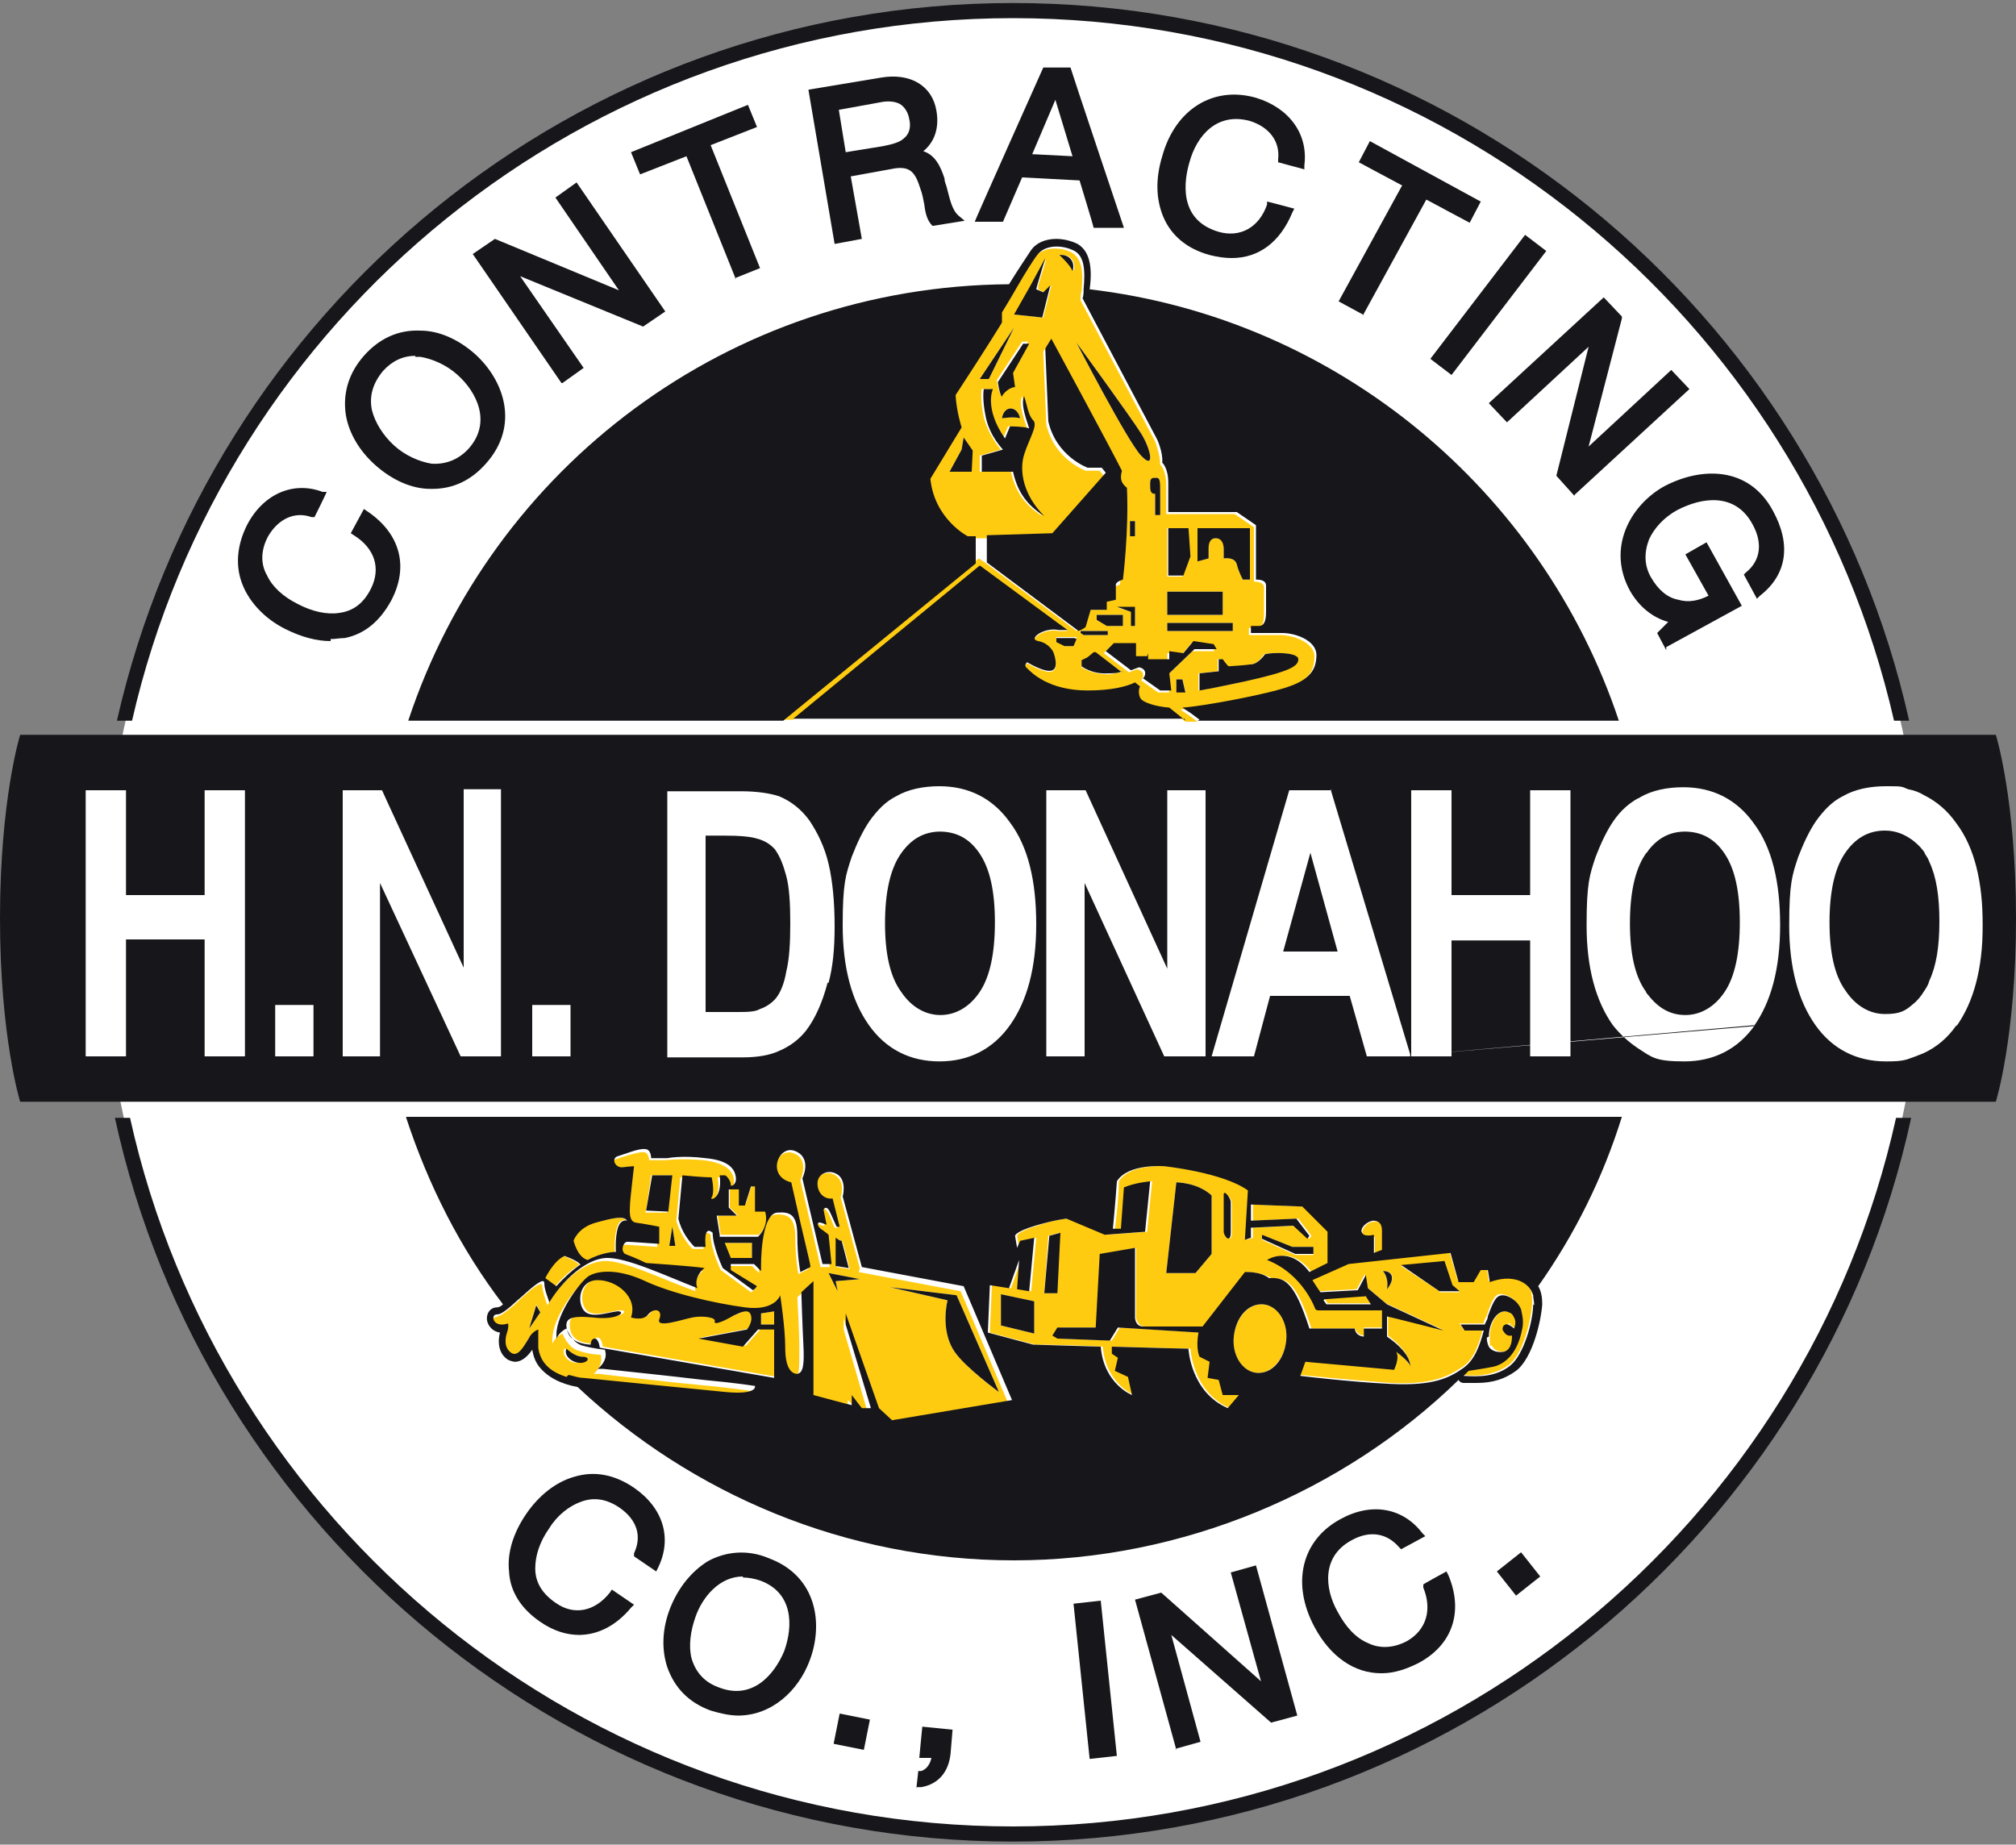 <?xml version="1.0" encoding="UTF-8"?>
<svg id="Layer_1" xmlns="http://www.w3.org/2000/svg" version="1.1" viewBox="0 0 200 183">
  <rect x="0" y="0" width="200" height="183" fill="#808080" stroke="none"/>
  <!-- Generator: Adobe Illustrator 29.5.1, SVG Export Plug-In . SVG Version: 2.1.0 Build 141)  -->
  <defs>
    <style>
      .st0 {
        fill: #fff;
      }

      .st1 {
        fill: #ffcb10;
      }

      .st2 {
        fill: #16161b;
      }
    </style>
  </defs>
  <g>
    <rect class="st0" x="5" y="74.9" width="191.7" height="30.8"/>
    <circle class="st0" cx="100.5" cy="91.6" r="90.3"/>
    <g>
      <g>
        <path class="st1" d="M85.3,125.8l-1.9-7s.5-1.4-.4-2.1c-.8-.7-2.1-.2-2.1.8,0,1,.7,1.6,1.5,1.5l.7,2.8c0,0-.2,0-.3,0-.2-.4-.5-1.4-.8-1.7-.3-.4-.5,0-.5,0l.3,1.5c-.3,0-.5-.1-.6-.2-.4-.2-.4.4.3.8.1,0,.3.2.5.3h0c0,.1.3,3.2.3,3.2h-.9c0-.1-2-8.6-2-8.6,0,0,1-2.1-.7-2.7s-2.9,2.5-.4,3.1c1.4,6.3,1.8,8,1.9,8.4l-1,.5s-.3-1.6-.3-3.6-.7-2.4-2-2.3-1.6,3.4-1.6,5.3c0,.2,0,.3,0,.5l-.7-.7h-2.4v.6c.1,0,2.7,1.6,2.7,1.6-.1.2-.2.3-.4.4l-3-2.2s-1-2.1-1-3.5c-.7-.6-.8.3-.7,1.4-.4,0-.7,0-1.1,0-.5-.5-1.3-1.6-1.6-2.8l.4-4.3s2,.2,2.9.2c.2.9.2,1.6,0,2-.2.3,1.2.3.8-2.2h.5c.2,0,.7.6.6.9,0,.3.6.2.5-.7-.1-.8-.7-1.6-3-1.9-2.2-.2-3.8,0-3.8,0h-1.6s0-.8-.6-.8c-.6,0-2.1.5-2.7.7-.7.2-.3,1.2.5,1.1.8-.1,1.1-.1,1.1-.1,0,0-.4,3.4-.4,3.8,0,.4-.2,1.7.6,1.8.8.1,2.3.4,2.3.4v1.7c-2.7-.2-2.9-.2-3.2-.2s-.7.7-.2,1.2c1.2.4,2.1.9,2.1.9,0,0,4.5.3,5.8.5-.6.5-.9,1.3-.7,2-3.1-1.1-7.1-3.1-9.1-3-2,.1-4.3,2.1-5.6,4.4-.2-.6-.5-1.5-.5-1.9,0-.6-1,.2-2.2,1.3-.6.6-1.1,1-1.5,1.3-.4.3-.7.4-1,.5-.7,0-.3,1.4,1.1.9,0,0,0,.3-.1.9-.2.6-.3,1.6.4,2s1.4-.7,1.8-1.5c0,0,0,0,0,0,.2-.4.6-.6.9-.8-.1.7-.2,1.2,0,1.8.2,1.5,1.2,2.4,2.8,2.9.5.1.9.2,1.5.3,3.1.3,10.9,1.1,14.1,1.4,3.2.3,2.9-.6,2.9-.6,0,0-1.8-.3-5.1-.6-3.3-.3-8.2-.9-10-1.1-.1,0-.3,0-.5,0,.5-.4.9-1.1.7-1.9,0,0-1.1,0-2.2-.4-1.1-.3-1.6-1.7-1.6-1.7,0,0-.7.3-1,1,0-.1,0-.3,0-.4,0-2.2,2.4-5.3,3.2-5.8.8-.5,2.7-.9,5.4.4,2.7,1.2,7.1,2.3,10.1,2.7,3,.4,3.5-1.2,3.5-1.2,0,0,.5,3.2.5,5.2s.6,2.7,1.2,2.6c.6,0,.6-.9.6-2.9s-.2-5.2-.2-5.2l1.2-1.1v11.3c0,0,3.8,1,3.8,1v-1c.1,0,1.1,1.3,1.1,1.3h.9l-2.4-8.3v-1.1c0,0,3.2,9.4,3.2,9.4l1.3,1.2,11.9-2-4.8-11.3-10.1-1.9ZM64.1,120.1l.5-3.5h2l-.4,3.7h-2.2ZM66.4,123.6l.3-1.9.3,1.9c-.2,0-.4,0-.6,0ZM52.5,131.8l.7-2.4.4.8-1.1,1.6ZM56.1,133.8s.8.7,1.6.8c.8,0,.3.6-.5.6s-1.5-.8-1.2-1.4ZM83,122.9c.2,0,.4.2.6.3l.7,2.7-1.3-.2v-2.8ZM82.9,127.1l.2,1-.9-1.8,3.1.6-2.4.2ZM94.7,134.1c-1.1-1.6-1-3.9-.7-5.1l-5.7-1.3,6.6.8,4.2,9.6s-3.2-2.3-4.4-4Z"/>
        <path class="st1" d="M73.9,133.5l-4.4-.8,4.8-.9s.6-.8.4-1.4c-.2-.7-1.2-.1-1.7,0-.5.2-2,1-1.9.6.1-.5-1.2-.6-2.2-.4-1,.2-3.6,1.2-3.3.2.3-.9-.6-1.2-1.1-.5-.6.7-1.7.3-1.7.3.7-1.9-1.4-3.7-3.3-3.7s-2.1,2.3-1.3,3.1c.8.8,2.8-.1,3.5,0,.7.1-.3.9-2.6.6-2.3-.3-2.8,0-2.5,1.4s2.3,1.3,2.3,1.3c0,0,0-.6.4-.6s.5.9.5.9l17.3,3v-4.8h-1.6l-1.5,1.7Z"/>
        <polygon class="st1" points="75.5 130.3 75.5 131.4 76.8 131.4 76.8 130.1 75.5 130.3"/>
        <path class="st1" d="M57.5,125.5c-.2-.2-.6-.5-1.6-.9-1.1.4-1.9,2.2-1.9,2.2l1.1.8c.8-1,1.6-1.6,2.3-2.1Z"/>
        <path class="st1" d="M58.3,125c1.6-.8,2.7-.8,2.7-.8,0,0-.1-1.4.2-2.4.3-1,.9-.7.9-.7-.3-.5-1.3-.3-3.1.2-1.8.5-2.2,1.8-2.2,1.8.4,1.4,1,1.8,1.4,1.9Z"/>
        <polygon class="st1" points="74.6 124.8 74.6 123.3 71.8 123.3 72.4 124.8 74.6 124.8"/>
        <path class="st1" d="M72.4,118v1.8l.8.8h-2l.3,1.9h3.8c1.2-1.2.7-2.5.7-2.5h-1v-2.5h-.4l-.6,1.9h-.6v-1.6h-1Z"/>
        <path class="st1" d="M134.4,131.7c.2.8.9.8.9.8v-.8h1.8v-1.8h-6.4s-1.2-3.5-4.8-4.9c0,0,2.2-1.5,4.2,1.2l1.8-.9v-3.1l-2.5-2.5-5.1-.2v1.6l4.5-.2,1.3,1.7-.2.3-1.4-1.3-4.2.2v1l-.6.2.3-4.9c-2.5-1.8-8.3-2.4-8.3-2.4,0,0-3.6-.3-4.7,1.5,0,1.7-.4,4.8-.4,4.8h.8q0-.1.3-4.2c1.2-.5,2.6-.6,2.6-.6l-.5,5-4,.3-3.8-1.6s-1.1,0-3.1.7c-2,.6-2,1-2,1l.2,1.2.3-.7,1.4-.3-.5,5.3-1.2-.2.2-2.9-1,2.8-1.9-.3-.2,4.7,4.5,1.2s3.2,0,6.7.2c.3,3.7,3.1,4.8,3.1,4.8l-.4-1.8-1.3-.6.3-1.3-.6-.4v-.7c3.6.1,7.1.2,7.6.2,0,0,.2,4.3,3.9,5.9l1.1-1.4h-1.6c0,0-.4-1.4-.4-1.4l-1.1-.2.2-1.6-1-.5s-.4-.8-.1-2.4l-8-.5-.8,1.3-5.2-.2-.5-.3.5-.8h3.8l.4-7.3,3.4-.6v6.9s.1.9.9.9h5.9l4.2-5.4s1.5,0,2.4.6c1.5,0,2.5.3,4,5h4.5ZM102.6,132.3l-3.3-.8v-3.1l3.3.7v3.3ZM104.9,128.3h-1.3c0,0,.4-5.7.4-5.7l1.1-.3-.3,5.9ZM120.2,124.4l-1.6,1.9h-2.9l1-9s2.1,0,3.5,1.3v5.8ZM122.2,122.2c0,1.3-.7.4-.7,0v-3.6c0-.5.7.3.7.8v2.9ZM125.2,122.5l3,1.2h2.1v.8h-1.8l-3.3-1.5v-.5Z"/>
        <path class="st1" d="M125.3,129.4c-1.4-.1-2.7,1.3-2.9,3.2-.2,1.9.9,3.5,2.3,3.6,1.4.1,2.7-1.3,2.9-3.2.2-1.9-.9-3.5-2.3-3.6Z"/>
        <path class="st1" d="M135.5,128.5l-4.1.3c.2.3.3.5.3.5h4.4c0,0-.5-.9-.5-.9Z"/>
        <path class="st1" d="M149.7,131.4c.1,0,.3.1.6.4,0,0,.3-.6,0-1.1-.1-.2-.3-.3-.5-.5-1.1-.5-2,.9-2,2.4s0,.7.2.9c.3.6,1,.7,1.5.5.7-.2.8-1.3.8-1.6-.5,0-.7-.2-.9-.5,0,0,0,0,0,0,0-.2,0-.7.5-.6Z"/>
        <path class="st1" d="M152,128.4c-.3-1-1.1-1.5-2-1.6-1.1-.2-2.3.3-2.3.3l-.2-1.3h-.7c0,.1-.7,1.2-.7,1.2h-1.5c0,0-.8-2.8-.8-2.8l-10.1,1.1-3.6,1.6c.2.3.5.8.8,1.2l3.7-.2.8-1.5.2,1.3,1.9,1.6,5.6,2.6-5.4-1.4v2c2.1,1.6,2.2,2.7,2.1,3,0-.2-.2-.6-1.4-1.5.4.7-.2,1.8-.2,1.8l-8.8-.8-.5,1.4s4.9.5,9,.8c4.1.2,5.7-.6,7.2-1.6,1.1-.7,1.6-2.2,2-3.7h-1.9l-.4-.6h2.4c0-.3.2-.6.3-.8.6-1.8.9-2.2,1.5-2.1.4,0,1.4.4,1.8,1.4.2.5.3,1.1.1,2-.5,2.6-1.9,3.5-2.9,3.7-1,.2-2.4.4-2.4.4l-.5.5c1.6.2,3.2,0,4.6-1,1.4-1.1,2.2-4.4,2.3-6.1,0-.4,0-.7-.1-1ZM137.6,127.9c.2-1.1-.4-1.8-.4-1.8,1.1,0,1.2.8.4,1.8ZM142.8,128.1l-3.8-2.5,4.3-.4.8,2.4.7.6h-2Z"/>
        <path class="st1" d="M136.4,122.6v1.8l.8-.3v-1.9c0-.7-.3-1.1-.9-1-.6,0-1.3.7-1.1,1.2.2.5,1.2.3,1.2.3Z"/>
        <path class="st1" d="M110.5,58v1.5l-.9.2v.8h-1.6l-.5,1.7s-.3.2-.7.4l-.8-.6-8.3-6.2-.6-.4-.5.4-19.1,15.6h1.2l18.5-15.2,7.6,5.6,1.1.8c-.3,0-.6,0-.9,0-1.4-.3-3.1.9-2,1.1s1.5,1.1,1.5,1.1c0,0,.6,1.5-.1,1.8-.7.3-2.5-.8-2.5-.8,0,0-.4.2,0,.6.4.3,2.1,2.2,6,2.2,2.4,0,3.8-.4,4.7-.8l.5.4c-.2.2-.3.6,0,1.1.2.5,1.6.9,2.9,1l1,.8.6.5h1.2l-.8-.6-.9-.6c1.9-.2,8.4-1.3,10.6-2.1,2.3-.8,2.7-1.9,2.7-3.2,0-1.3-2-2.1-3.4-2.1h-3.1v-.7h.8c.7,0,.7-1,.7-1.5v-2.5c0-.5-.6-.6-1-.6v-5.4l-1.9-1.3h-6.8v-2.9c0-1.5-.6-2-.6-2,0-1-.5-2.3-.5-2.3l-7.4-14c0-.3,0-.6.1-.9.2-2,0-3.2-.9-3.8-1-.6-2.9-.7-3.7.4-.4.5-1.2,1.8-1.9,3-.8,1.4-1.6,2.7-1.6,2.7v1s-1.1,1.9-4.6,7.2c.2,1.7.6,3.2.6,3.2l-3.1,5.1c.4,4,3.7,5.7,3.7,5.7h.8s1.1,0,1.1,0h0s6.5-.2,6.5-.2l5.3-6-.4-.5h-1.4s-3.1-1.1-3.9-4.6l-.3-7.2.5-.8s5.8,10.7,7,13.1c-.2.7-.1,1.2.5,1.7.2,4.3-.4,9.1-.4,9.1,0,0-.7.2-.7.5ZM96.4,46.8h-2.2l1.2-2.2.2-1.2.8,1.3v2.1ZM108.8,61h2.6v1.1h-1.6l-1-.6v-.5ZM107.2,62.6h2.7v.4h-2.4l-.4-.3h0ZM106.5,64.1h-.9l-.8-.5v-.4h2c0,0-.3.9-.3.9ZM109.9,66.9c-1.6,0-2.6-.7-2.6-.7v-.6l.6-.3.6-.5h.2s2.6,1.9,2.6,1.9c-.4,0-.9.2-1.4.2ZM116.7,68.7v-1.3h.6c0-.1.3,1.2.3,1.2-.3,0-.6,0-.9,0ZM124.1,65.9c.7,0,1.3-1,1.3-1,.8-.2,3.3-.2,3.3.5,0,.7-.8,1.2-5.3,2.2-1.8.4-3.3.7-4.5.9v-1.7l1.9-.2v-1.2h.3c0,0,.5.8.6.8s1.6-.2,2.3-.2ZM118.8,52.4h5.2v5.1h-.7s-.4-.7-.6-1.5c-.2-.8-1.3-.6-1.3-.6v-.9c0-.4,0-1.1-.8-1.1s-.7.8-.7,1v1l-1.1.3v-3.2ZM115.8,52.4h2l.2,2.9-.7,1.9h-1.5v-4.7ZM115.8,58.7h5.5v2.3h-5.5v-2.3ZM115.8,61.8h6.5v.8h-6.5v-.8ZM115.8,65.6v-.8l1.4.2,1-1.2,2,.3.3.5h-2.2l-2.5,2.4.2,1.7c-.2,0-.5,0-.7,0-.1,0-.3,0-.4,0l-1.7-1.2c.1-.1.2-.3.2-.4.1-.6-.6-.7-.6-.7,0,0-.3.1-.8.3l-2.5-1.9.8-.8h2.2v1.3h1.1v.6h2.1ZM112.6,53.2h-.5v-1.5h.5v1.5ZM114.7,47.4c.3,0,.4.4.4,1.5v2.2h-.5v-2.1c-.4,0-.5-.5-.5-1s.2-.6.6-.6ZM106.5,26.9c-.2-.6-1.3-1.6-1.3-1.6,1-.1,1.6.7,1.3,1.6ZM100.6,32.5l-2.5,5.1h-.9l3.4-5.1ZM100.4,36.9l.2,1.4s-.7,0-1.3.9c-.3-.5-.4-1.5-.4-1.5l2.5-3.8h.6l-1.6,2.9ZM101.2,41.5c-.6-.2-1.8,0-1.8,0,.2-1.3,1.5-1.3,1.8,0ZM100.5,46.8h-3.3v-1.6l2.1-.6s-1.2-1.3-1.7-3.2c-.4-1.9-.2-2.8-.2-2.8h.9s-.9,1.8,1.2,4.9l.5-1.2s1.4,0,1.9.2c-.5-1.4-.8-2.5-.5-3.2.3.9.4,1.9.9,2.4.5.5-.4,1.8-.9,3.4s-.1,3.9,2,6.1c-1.9-1.2-2.7-2.6-3.1-4.4ZM103.4,31.5l-2.7-.3,1.6-2.9,1.5-2.6-.8,2.6v.4c-.1,0,.6.3.6.3l.7-.7h0c0,0,0,0,0,0l-.8,3.2ZM106.8,34s5.4,7.4,6.4,9c1,1.6,1.4,3.7,0,2.2-1.4-1.5-6.4-11.2-6.4-11.2ZM112.6,60.2v1.9h-.3v-1.4l-1.4-.4h1.8Z"/>
      </g>
      <g>
        <path class="st2" d="M118.8,71.5h41.8c-7.6-22.8-27.9-39.9-52.5-42.8.3-2.2,0-3.8-1.2-4.5-.6-.3-1.4-.5-2.1-.5-1.1,0-2,.4-2.5,1.1-.4.6-1.4,2.1-2.2,3.4-27.8.2-51.3,18.2-59.6,43.3h37.2l19.1-15.6v-2.7h-.8s-3.3-1.7-3.7-5.7l3.1-5.1s-.5-1.5-.6-3.2c3.4-5.2,4.6-7.2,4.6-7.2v-1s.8-1.3,1.6-2.7c.7-1.2,1.5-2.5,1.9-3,.8-1.1,2.6-1,3.7-.4.9.5,1.1,1.7.9,3.8,0,.3,0,.6-.1.9l7.4,14s.6,1.3.5,2.3c0,0,.6.5.6,2v2.9h6.8l1.9,1.3v5.4c.5,0,1,.1,1,.6v2.5c0,.5,0,1.5-.7,1.5h-.8v.7h3.1c1.3,0,3.3.7,3.4,2.1,0,1.3-.4,2.4-2.7,3.2-2.2.8-8.8,2-10.6,2.1l.9.6.8.6Z"/>
        <path class="st2" d="M40.3,110.9c2.2,6.7,5.4,13,9.6,18.5-.2.2-.4.3-.6.3-.6,0-1,.5-1,1.1,0,.6.5,1.3,1.3,1.4-.3,1.2,0,2.2.8,2.7.2.1.5.2.7.2.7,0,1.3-.6,1.7-1.2.1.6.3,1.2.7,1.7.8,1,2.1,1.7,3.8,2,11.3,10.6,26.6,17.2,43.3,17.2s32.7-6.8,44.1-17.9c.1.2.3.3.5.3.5,0,.9,0,1.3,0h0c1.6,0,2.8-.4,3.9-1.2,1.7-1.3,2.5-5.1,2.6-6.6,0-.7-.1-1.3-.4-1.8,3.6-5.1,6.4-10.7,8.3-16.8H40.3ZM135.1,122.3c-.2-.5.5-1.1,1.1-1.2.6,0,.9.3.9,1v1.9l-.8.3v-1.8s-1.1.3-1.2-.3ZM130.7,130h6.4v1.8h-1.8v.8s-.8,0-.9-.8h-4.5c-1.5-4.7-2.5-5.1-4-5-.9-.7-2.4-.6-2.4-.6l-4.2,5.4h-5.9c-.8,0-.8-.9-.8-.9v-6.9s-3.5.6-3.5.6l-.4,7.3h-3.8l-.5.8.5.3,5.2.2.8-1.3,8,.5c-.3,1.6.1,2.4.1,2.4l1,.5-.2,1.6,1.1.2.4,1.5h1.6c0,0-1.1,1.3-1.1,1.3-3.7-1.6-3.9-5.9-3.9-5.9-.5,0-4-.1-7.6-.2v.7l.6.4-.3,1.3,1.3.6.4,1.8s-2.8-1.1-3.1-4.8c-3.5-.1-6.7-.2-6.7-.2l-4.5-1.2.2-4.7,1.9.3,1-2.8-.2,2.9,1.2.2.5-5.3-1.4.3-.3.7-.2-1.2s0-.4,2-1c2-.6,3.1-.7,3.1-.7l3.8,1.6,4-.3.5-5s-1.4.1-2.6.6l-.3,4.1h-.8c0,.1.3-3.1.4-4.7,1.1-1.8,4.7-1.5,4.7-1.5,0,0,5.8.6,8.3,2.4l-.3,4.9.6-.2v-1l4.2-.2,1.4,1.3.2-.3-1.3-1.7-4.5.2v-1.6l5.1.2,2.5,2.5v3.1l-1.8.9c-2-2.7-4.2-1.2-4.2-1.2,3.6,1.4,4.8,4.9,4.8,4.9ZM131.4,128.9l4.1-.3.5.8h-4.4c0,0-.1-.1-.3-.4ZM122.4,132.6c.2-1.9,1.4-3.3,2.9-3.2,1.4.1,2.5,1.7,2.3,3.6-.2,1.9-1.4,3.3-2.9,3.2-1.4-.1-2.5-1.7-2.3-3.6ZM71.4,122.5l-.3-1.9h2l-.8-.8v-1.8h1v1.6h.6l.6-1.9h.4v2.5h1s.5,1.3-.7,2.5h-3.8ZM74.6,123.3v1.5h-2.1l-.6-1.5h2.7ZM61,124.2s-1.2,0-2.7.8c-.4-.1-1-.5-1.4-1.9,0,0,.4-1.3,2.2-1.8,1.8-.5,2.8-.7,3.1-.2,0,0-.6-.2-.9.7-.3,1-.2,2.4-.2,2.4ZM57.5,125.5c-.7.5-1.5,1.2-2.3,2.1l-1.1-.8s.8-1.7,1.9-2.2c1.1.4,1.5.7,1.6.9ZM56.2,136.6c-1.6-.5-2.6-1.4-2.8-2.9,0-.5,0-1.1,0-1.8-.3.1-.7.4-.9.8,0,0,0,0,0,0-.5.8-1.1,2-1.8,1.5s-.6-1.4-.4-2c.2-.6.1-.9.1-.9-1.5.5-1.8-.9-1.1-.9.3,0,.6-.2,1-.5.4-.3.9-.8,1.5-1.3,1.2-1.1,2.2-1.9,2.2-1.3s.3,1.3.5,1.9c1.4-2.3,3.7-4.3,5.6-4.4,2-.1,6,1.8,9.1,3-.3-.6,0-1.5.7-2-1.3-.2-5.8-.5-5.8-.5,0,0-1-.5-2.1-.9-.5-.4-.1-1.2.2-1.2s.4,0,3.2.2v-1.7s-1.5-.3-2.3-.4c-.8-.1-.6-1.4-.6-1.8,0-.4.4-3.8.4-3.8,0,0-.3,0-1.1.1-.8.1-1.2-.9-.5-1.1.7-.2,2.1-.8,2.7-.7.6,0,.6.9.6.9h1.6s1.5-.3,3.8,0c2.2.2,2.9,1,3,1.9.1.8-.6,1-.5.7,0-.3-.4-.9-.6-.9h-.5c.3,2.5-1.1,2.5-.8,2.2.2-.3.2-1.1,0-2-1,0-2.9-.2-2.9-.2l-.4,4.3c.3,1.3,1.1,2.3,1.6,2.8.3,0,.7,0,1.1,0-.1-1.1,0-2,.7-1.4,0,1.4,1,3.5,1,3.5l3,2.2c.2-.1.3-.3.4-.4l-2.6-1.6v-.6c-.1,0,2.3,0,2.3,0l.7.7c0-.2,0-.3,0-.5,0-1.9.3-5.2,1.6-5.3s2,.2,2,2.3.3,3.6.3,3.6l1-.5c0-.4-.5-2.1-1.9-8.4-2.5-.6-1.3-3.8.4-3.1s.7,2.7.7,2.7l2,8.5h.9c0,.1-.3-2.9-.3-2.9h0c-.2-.2-.4-.3-.5-.4-.7-.4-.7-.9-.3-.8.1,0,.3.1.6.2l-.3-1.5s.2-.4.5,0c.2.3.6,1.3.8,1.7.1,0,.2,0,.3,0l-.7-2.8c-.8.1-1.5-.5-1.5-1.5,0-1,1.2-1.5,2.1-.8.8.7.4,2.1.4,2.1l1.9,7,10.1,1.9,4.8,11.3-11.9,2-1.3-1.2-3.3-9.4v1.1c0,0,2.5,8.3,2.5,8.3h-.9l-1-1.3v1c-.1,0-3.8-1-3.8-1v-11.3c0,0-1.2,1.1-1.2,1.1,0,0,.1,3.3.2,5.2s0,2.8-.6,2.9c-.6,0-1.2-.6-1.2-2.6s-.5-5.2-.5-5.2c0,0-.5,1.6-3.5,1.2-3-.4-7.4-1.4-10.1-2.7-2.7-1.2-4.6-.9-5.4-.4-.8.5-3.2,3.7-3.2,5.8,0,.1,0,.3,0,.4.3-.7,1-1,1-1,0,0,.5,1.4,1.6,1.7,1.1.3,2.2.4,2.2.4.3.8-.2,1.5-.7,1.9.2,0,.3,0,.5,0,1.8.2,6.7.7,10,1.1,3.3.3,5.1.6,5.1.6,0,0,.3.9-2.9.6-3.2-.3-11-1.1-14.1-1.4-.5,0-1-.2-1.5-.3ZM61.5,130.1c-.7-.1-2.7.8-3.5,0-.8-.8-.6-3.1,1.3-3.1s4,1.7,3.3,3.7c0,0,1.2.4,1.7-.3.6-.7,1.5-.5,1.1.5-.3.9,2.3,0,3.3-.2,1-.2,2.4,0,2.2.4-.1.5,1.4-.3,1.9-.6.5-.2,1.5-.8,1.7,0,.2.7-.4,1.4-.4,1.4l-4.8.9,4.4.8,1.5-1.7h1.6v4.8l-17.3-3s-.1-.9-.5-.9-.4.6-.4.6c0,0-1.9,0-2.3-1.3s.2-1.6,2.5-1.4c2.3.3,3.3-.5,2.6-.6ZM75.5,131.4v-1.1l1.3-.2v1.3h-1.3ZM147.7,132.6c0-1.5,1-2.9,2-2.4.3.1.4.3.5.5.3.5,0,1.1,0,1.1-.2-.2-.4-.3-.6-.4-.5-.1-.6.4-.5.6,0,0,0,0,0,0,.2.3.4.6.9.5,0,.3,0,1.4-.8,1.6-.5.1-1.2,0-1.5-.5-.1-.2-.2-.5-.2-.9ZM152.1,129.4c0,1.6-.9,5-2.3,6.1-1.4,1.1-3.1,1.1-4.6,1l.5-.5s1.4-.2,2.4-.4c1-.2,2.4-1.1,2.9-3.7.2-.8,0-1.5-.1-2-.4-1-1.4-1.4-1.8-1.4-.6,0-.9.4-1.5,2.1,0,.3-.2.5-.3.8h-2.4l.4.6h1.9c-.4,1.5-.9,2.9-2,3.7-1.4,1-3,1.8-7.2,1.6-4.1-.2-9-.8-9-.8l.5-1.4,8.8.8s.6-1.2.2-1.8c1.2.9,1.4,1.3,1.4,1.5,0-.3,0-1.4-2.3-3v-2c.1,0,5.6,1.4,5.6,1.4l-5.6-2.6-1.9-1.6-.2-1.3-.8,1.5-3.7.2c-.3-.4-.6-.9-.8-1.2l3.6-1.6,10.1-1.1.8,2.9h1.5c0,0,.7-1.2.7-1.2h.7c0-.1.2,1.2.2,1.2,0,0,1.2-.5,2.3-.3.8.1,1.7.6,2,1.6,0,.3.1.6.1,1Z"/>
        <path class="st2" d="M117.6,71.5l-.6-.5-1-.8c-1.3-.1-2.7-.5-2.9-1-.2-.5-.1-.9,0-1.1l-.5-.4c-.8.4-2.3.8-4.7.8-3.9,0-5.6-1.8-6-2.2-.4-.3,0-.6,0-.6,0,0,1.8,1.1,2.5.8.7-.3.1-1.8.1-1.8,0,0-.4-.9-1.5-1.1s.6-1.4,2-1.1c.3,0,.6,0,.9,0l-1.1-.8-7.6-5.6-18.5,15.2h38.8Z"/>
        <path class="st2" d="M100.5,181.2c-42.8,0-78.7-30.1-87.6-70.3h-1.5c8.9,41,45.5,71.8,89.1,71.8s80.2-30.8,89.1-71.8h-1.5c-8.9,40.2-44.8,70.3-87.6,70.3Z"/>
        <path class="st2" d="M100.5,1.8c42.6,0,78.3,29.8,87.4,69.7h1.5C180.3,30.8,143.9.3,100.5.3S20.8,30.8,11.6,71.5h1.5C22.2,31.6,58,1.8,100.5,1.8Z"/>
        <g>
          <path class="st2" d="M31,50.8l.9-1.7c-3-1.1-5.6.4-7.1,3.2-2.1,4-.1,7.8,3.7,9.8,3.8,2,7.9,1.6,10-2.5,1.7-3.3.8-6.4-2.3-8.4l-.9,1.7c2.1,1.3,3,3.5,1.8,5.7-1.6,3.1-4.8,3.1-7.8,1.6-2.7-1.4-4.6-4.1-3-7.2.9-1.8,2.7-2.8,4.7-2.2Z"/>
          <path class="st2" d="M32.8,63.6c-1.4,0-2.9-.4-4.5-1.2-2-1-3.5-2.6-4.2-4.3-.8-1.9-.6-4,.4-6,1.6-3.1,4.6-4.4,7.5-3.3h.4c0,.1-1.2,2.5-1.2,2.5h-.3c-1.7-.6-3.3.2-4.3,1.9-.7,1.3-.8,2.7-.1,3.9.5,1.1,1.6,2.1,3,2.8,1.5.8,3,1.1,4.2.9,1.4-.2,2.4-1,3.1-2.4,1-2,.4-4-1.7-5.3l-.3-.2,1.3-2.4.3.2c3.3,2.2,4.2,5.5,2.4,8.9-1.1,2-2.6,3.3-4.6,3.7-.5,0-.9.1-1.4.1ZM30,49.1c-2,0-3.7,1.2-4.8,3.3-.9,1.8-1.1,3.7-.4,5.4.7,1.6,2,3,3.9,3.9,1.9,1,3.7,1.3,5.4,1,1.7-.4,3.2-1.5,4.1-3.3,1.5-3,.9-5.7-1.8-7.7l-.6,1.1c2.2,1.5,2.8,3.8,1.6,6-.8,1.6-2.1,2.5-3.7,2.7-1.4.2-3-.1-4.6-1-1.5-.8-2.7-1.9-3.3-3.1-.7-1.4-.7-3,.1-4.6,1-2,2.9-2.9,4.8-2.5l.6-1.1c-.5-.1-.9-.2-1.4-.2Z"/>
        </g>
        <g>
          <path class="st2" d="M48,45.8c3.1-3.5,1.9-7.8-1.1-10.4-3-2.7-7.4-3.4-10.5.2-3.1,3.5-1.9,7.8,1.1,10.4,3,2.7,7.4,3.3,10.5-.2ZM37.7,36.6c2.4-2.7,5.7-1.8,7.9.2,2.2,2,3.5,5.2,1.2,7.9-2.4,2.7-5.7,1.8-7.9-.2-2.2-2-3.5-5.2-1.2-7.9Z"/>
          <path class="st2" d="M43,48.5c0,0-.2,0-.3,0-1.9,0-3.8-.9-5.4-2.3-1.6-1.4-2.7-3.2-3-5.1-.3-2.1.3-4.1,1.8-5.8,1.5-1.7,3.4-2.6,5.6-2.5,1.9,0,3.8.9,5.4,2.3,2.9,2.6,4.5,7.1,1.1,10.9h0c-1.5,1.7-3.3,2.5-5.3,2.5ZM41.5,33.5c-1.8,0-3.4.8-4.8,2.3-1.4,1.6-1.9,3.4-1.7,5.2.3,1.7,1.2,3.4,2.7,4.7,1.5,1.3,3.3,2.1,5,2.1,1.9,0,3.6-.7,5-2.3,3.1-3.5,1.7-7.5-1.1-9.9-1.5-1.3-3.3-2.1-5-2.1,0,0-.1,0-.2,0ZM43.3,46.7c-.2,0-.4,0-.5,0-1.4-.1-2.9-.8-4.1-1.9-1.3-1.1-2.1-2.5-2.4-3.9-.4-1.6,0-3.2,1.2-4.5s2.7-1.9,4.3-1.8c1.4.1,2.9.8,4.1,1.9,2.4,2.1,3.7,5.5,1.2,8.4-1,1.2-2.4,1.8-3.8,1.8ZM41.2,35.3c-1.2,0-2.3.5-3.2,1.5h0c-1,1.2-1.4,2.5-1.1,3.9.3,1.2,1.1,2.5,2.2,3.5,1.1,1,2.5,1.6,3.7,1.8,1.4.1,2.7-.4,3.7-1.5,2.3-2.6.8-5.6-1.1-7.3-1.1-1-2.5-1.6-3.7-1.8-.2,0-.3,0-.5,0Z"/>
        </g>
        <g>
          <polygon class="st2" points="49.1 24.1 47.4 25.3 55.8 37.5 57.3 36.4 50.6 26.7 50.6 26.7 63.7 32 65.5 30.8 57.1 18.7 55.6 19.7 62.4 29.6 62.3 29.6 49.1 24.1"/>
          <path class="st2" d="M55.7,38l-8.8-12.8,2.2-1.5,12.3,5.1-6.3-9.2,2.1-1.5,8.8,12.8-2.2,1.5-12.2-5,6.3,9.1-2.1,1.5ZM47.9,25.4l8,11.5.9-.6-6.7-9.8.5-.3h.2c0,0,12.9,5.4,12.9,5.4l1.3-.9-8-11.5-.9.6,6.8,9.9-.5.3h-.2c0,0-13-5.4-13-5.4l-1.3.9Z"/>
        </g>
        <g>
          <polygon class="st2" points="74 11 63.1 15.4 63.7 17 68.3 15.1 73.2 27.3 75 26.5 70.1 14.4 74.7 12.5 74 11"/>
          <path class="st2" d="M73,27.7l-4.9-12.2-4.6,1.8-.9-2.2,11.6-4.7.9,2.2-4.6,1.8,4.9,12.2-2.5,1ZM68.5,14.6l4.9,12.2,1.1-.5-4.9-12.2,4.6-1.8-.3-.8-10.3,4.2.3.8,4.6-1.8Z"/>
        </g>
        <g>
          <path class="st2" d="M92.5,11c-.4-2.3-2.3-3.5-5.1-3l-6.8,1.2,2.5,14.5,1.9-.3-1.1-6.2,4.7-.8c1.9-.3,2.4.8,2.9,2.2.5,1.4.5,3,1.1,3.5l2.2-.4c-1-.9-1.2-2.5-1.5-3.9-.4-1.4-.9-2.6-2.7-2.6h0c1.7-.8,2.2-2.4,1.9-4.2ZM87.7,14.9l-4,.7-.9-5.1,4.8-.8c1.8-.3,2.8.6,3,2,.4,2.1-1.1,2.9-2.9,3.2Z"/>
          <path class="st2" d="M82.8,24.2l-2.6-15.3,7.2-1.2c2.9-.5,5.1.8,5.5,3.3h0c.3,1.7-.2,3.1-1.3,4,1.2.4,1.7,1.5,2.1,2.7,0,.3.1.5.2.8.3,1.1.5,2.3,1.2,2.9l.6.5-3.1.5h-.1c-.5-.5-.7-1.2-.8-2.1-.1-.5-.2-1.1-.4-1.6-.5-1.6-1-2.2-2.5-2l-4.4.8,1.1,6.2-2.7.5ZM81,9.5l2.4,13.8,1.2-.2-1.1-6.2,5.1-.9c2.2-.4,2.8,1.1,3.3,2.5.2.6.3,1.2.5,1.7.1.6.2,1.2.5,1.5l1.3-.2c-.5-.8-.8-1.8-1-2.7,0-.3-.1-.5-.2-.8-.4-1.5-.9-2.3-2.3-2.3h-.3s-.1-.6-.1-.6l.2-.2c1.9-.9,1.9-2.7,1.7-3.7-.4-2.1-2.1-3.2-4.7-2.7l-6.5,1.1ZM83.4,16l-1-5.8,5.2-.9c1-.2,1.8,0,2.4.4.6.4.9,1.1,1.1,1.9.2,1.1,0,2-.8,2.6-.5.5-1.3.8-2.5,1l-4.4.8ZM83.2,10.8l.7,4.3,3.7-.6c1-.2,1.7-.4,2.1-.8.5-.4.7-1.1.5-1.9-.1-.6-.4-1.1-.8-1.4-.4-.3-1.1-.4-1.8-.3l-4.4.8Z"/>
        </g>
        <g>
          <path class="st2" d="M107.4,17.6l1.4,4.5h2.2c0,.1-5-14.9-5-14.9h-2.2c0-.1-6.5,14.4-6.5,14.4h2c0,.1,1.9-4.3,1.9-4.3l6.2.3ZM104.8,8.9h0s2.1,7,2.1,7l-5-.3,2.8-6.8Z"/>
          <path class="st2" d="M111.5,22.6h-3c0-.1-1.4-4.7-1.4-4.7l-5.7-.3-1.9,4.4h-2.8c0-.1,6.8-15.3,6.8-15.3h2.7c0,.1,5.3,15.9,5.3,15.9ZM109.1,21.7h1.4c0,0-4.8-14.2-4.8-14.2h-1.7c0,0-6.2,13.7-6.2,13.7h1.2c0,0,1.9-4.3,1.9-4.3l6.8.3,1.4,4.5ZM107.4,16.3l-6-.3,3.2-7.5h.6s2.3,7.8,2.3,7.8ZM102.5,15.3l3.9.2-1.7-5.6-2.3,5.4Z"/>
        </g>
        <g>
          <path class="st2" d="M124.1,11.6c2,.6,3.3,2,3.1,4.2l1.9.5c.4-3.1-1.6-5.4-4.5-6.3-4.4-1.3-7.7,1.4-8.9,5.6-1.2,4.1,0,8,4.4,9.3,3.6,1,6.4-.5,7.8-3.9l-1.9-.5c-.9,2.3-2.8,3.6-5.3,2.9-3.4-1-4.1-4.1-3.1-7.3.8-3,3.1-5.3,6.5-4.4Z"/>
          <path class="st2" d="M122.2,25.6c-.7,0-1.4-.1-2.2-.3-2.2-.6-3.8-1.9-4.6-3.8-.7-1.7-.8-3.7-.1-6,1.3-4.7,5.1-7,9.3-5.8,3.3,1,5.2,3.6,4.8,6.7v.4c0,0-2.6-.7-2.6-.7v-.3c.2-1.8-.9-3.2-2.8-3.8h0c-3.3-.9-5.3,1.5-6,4.1-.5,1.7-1.2,5.7,2.9,6.9,2.1.6,4-.4,4.8-2.7v-.3c.1,0,2.7.7,2.7.7l-.2.4c-1.2,2.9-3.3,4.5-6,4.5ZM122.4,10.1c-3,0-5.4,2-6.4,5.6-.6,2-.5,3.9.1,5.5.7,1.6,2.1,2.8,4.1,3.4,3.2.9,5.8-.3,7.2-3.3l-1.2-.3c-1,2.4-3.2,3.5-5.6,2.8-3.2-.9-4.5-3.8-3.4-7.8.8-2.8,3.1-5.7,6.9-4.6h0c2.2.6,3.4,2.2,3.4,4.2l1.2.3c.2-2.6-1.5-4.6-4.3-5.5-.7-.2-1.4-.3-2-.3Z"/>
        </g>
        <g>
          <polygon class="st2" points="135 30.7 141.3 19.2 145.6 21.6 146.4 20.1 136 14.5 135.2 15.9 139.5 18.3 133.3 29.8 135 30.7"/>
          <path class="st2" d="M135.2,31.2l-2.4-1.3,6.3-11.5-4.3-2.3,1.1-2.1,11,6-1.1,2.1-4.3-2.3-6.3,11.5ZM133.8,29.7l1.1.6,6.3-11.5,4.3,2.3.4-.8-9.7-5.3-.4.8,4.3,2.3-6.3,11.5Z"/>
        </g>
        <g>
          <rect class="st2" x="140.3" y="29.3" width="14.8" height="2" transform="translate(34.2 129.4) rotate(-52.7)"/>
          <path class="st2" d="M144,37.2l-2.1-1.6,9.4-12.3,2.1,1.6-9.4,12.3ZM142.9,35.5l1,.7,8.5-11.2-1-.7-8.5,11.2Z"/>
        </g>
        <g>
          <polygon class="st2" points="165.8 37.3 157 45.4 157 45.4 160.5 31.5 159.1 30 148.3 40 149.5 41.4 158.2 33.4 158.2 33.4 154.8 47.1 156.3 48.7 167.1 38.6 165.8 37.3"/>
          <path class="st2" d="M156.2,49.2l-1.8-2,3.2-12.8-8.1,7.5-1.8-1.9,11.4-10.5,1.8,1.9v.2s-3.3,12.7-3.3,12.7l8.2-7.6,1.8,1.9-11.4,10.5ZM155.2,47l1.1,1.2,10.3-9.5-.8-.8-8.8,8.1-.4-.4v-.2s3.5-13.6,3.5-13.6l-1-1.1-10.3,9.5.8.8,8.7-8,.4.4v.2s-3.4,13.5-3.4,13.5Z"/>
        </g>
        <g>
          <path class="st2" d="M173.4,57.2l.9,1.7c2.8-2.2,2.8-5.1,1.2-7.9-2.3-4.1-6.7-4.4-10.4-2.3-3.4,1.9-5.2,5.9-3.1,9.8.8,1.5,2.3,2.8,4.2,3.1l-1.4,1.3.6,1.1,6.8-3.8-3.1-5.7-1.4.8,2.3,4.1c-2.3,1.4-5,.8-6.5-1.8-1.6-2.9,0-5.8,2.7-7.3,2.8-1.5,6.2-1.7,7.9,1.4,1.1,1.9,1,4-.7,5.4Z"/>
          <path class="st2" d="M165.3,64.5l-.9-1.7,1.1-1.1c-1.5-.4-2.9-1.5-3.8-3.1-2.3-4.2,0-8.4,3.3-10.3,3.7-2,8.5-2.1,10.9,2.4,1.8,3.3,1.4,6.3-1.3,8.4l-.3.3-1.3-2.4.2-.2c1.5-1.2,1.7-3,.6-4.9-1.7-3-4.9-2.6-7.4-1.3-1.3.7-2.3,1.8-2.8,2.9-.5,1.3-.5,2.6.2,3.8.7,1.2,1.6,2,2.7,2.2,1,.3,2,.1,3-.4l-2.3-4.1,2.1-1.2,3.5,6.3-7.5,4.1ZM165.3,63l.3.5,6.2-3.4-2.8-5-.8.4,2.3,4.1-.3.2c-1.2.8-2.6,1-3.9.7-1.3-.3-2.4-1.2-3.1-2.6-.8-1.5-.9-3-.3-4.5.6-1.3,1.7-2.5,3.1-3.3,2.7-1.5,6.5-2,8.4,1.5,1.2,2.2,1,4.2-.6,5.7l.6,1.1c2.8-2.5,1.7-5.5.8-7.2-2.4-4.3-6.8-3.8-9.9-2.1-3,1.7-5.1,5.5-3,9.2.9,1.6,2.3,2.7,3.9,2.9h.8c0,0-1.7,1.8-1.7,1.8Z"/>
        </g>
        <g>
          <path class="st2" d="M65,155.2c1.4-2.9.2-5.7-2.3-7.4-3.8-2.6-7.7-1.1-10.2,2.5-2.4,3.6-2.5,7.6,1.3,10.2,3.1,2.1,6.2,1.5,8.6-1.3l-1.6-1.1c-1.5,1.9-3.8,2.6-5.9,1.1-2.9-2-2.6-5.2-.7-7.9,1.7-2.5,4.6-4.1,7.5-2.1,1.7,1.2,2.5,3,1.6,4.9l1.6,1.1Z"/>
          <path class="st2" d="M57.5,162.2c-1.3,0-2.6-.4-3.9-1.3-1.9-1.3-3-3-3.1-5-.2-1.8.4-3.8,1.7-5.7,1.3-1.9,3-3.2,4.8-3.7,2-.6,4-.2,5.9,1.1,2.9,2,3.8,5,2.4,7.9l-.2.4-2.2-1.5v-.3c.8-1.7.3-3.3-1.4-4.5-1.3-.9-2.6-1.1-3.9-.6-1.1.4-2.3,1.3-3.1,2.6-1,1.4-1.4,2.8-1.4,4,0,1.4.7,2.5,2,3.4,1.8,1.3,3.9.9,5.4-1l.2-.3,2.2,1.5-.3.3c-1.5,1.8-3.3,2.7-5.2,2.7ZM58.8,146.9c-.5,0-1.1,0-1.6.2-1.6.5-3.2,1.7-4.4,3.4-1.2,1.8-1.8,3.6-1.6,5.2.2,1.8,1.1,3.3,2.8,4.5,2.8,1.9,5.6,1.5,7.9-.9l-1-.7c-1.7,2-4.1,2.3-6.2.9-1.5-1-2.3-2.4-2.3-4,0-1.4.5-3,1.5-4.5,1-1.4,2.2-2.4,3.5-2.9,1.5-.5,3.1-.3,4.5.7,1.9,1.3,2.6,3.2,1.9,5.1l1,.7c1-2.4,0-4.9-2.4-6.5-1.2-.8-2.4-1.2-3.7-1.2Z"/>
        </g>
        <g>
          <path class="st2" d="M66.8,159.6c-1.4,3.7-.6,8.1,3.8,9.8,4.4,1.7,7.9-.9,9.4-4.7,1.4-3.7.6-8.1-3.8-9.8-4.4-1.7-7.9.9-9.4,4.7ZM78.2,163.9c-1.1,2.8-3.6,5.1-6.9,3.8-3.4-1.3-3.7-4.7-2.6-7.5s3.6-5.1,6.9-3.8c3.4,1.3,3.7,4.7,2.6,7.5Z"/>
          <path class="st2" d="M73.3,170.2c-.9,0-1.8-.2-2.8-.5-2.2-.8-3.6-2.3-4.3-4.3-.6-1.8-.5-3.9.3-5.9h0c.8-2,2.1-3.6,3.7-4.6,1.8-1,4-1.2,6.1-.3,4.8,1.8,5.4,6.6,4,10.2-1.1,2.9-3.7,5.4-7.1,5.4ZM73.5,154.7c-1,0-2,.3-2.9.8-1.5.8-2.7,2.3-3.4,4.2h0c-.7,1.9-.8,3.8-.3,5.4.6,1.8,1.9,3.1,3.9,3.9,4.3,1.7,7.6-1,8.9-4.5,1.3-3.4.7-7.6-3.6-9.3-.9-.3-1.7-.5-2.5-.5ZM73.1,168.5c-.6,0-1.3-.1-2-.4-1.7-.6-2.8-1.8-3.2-3.4-.4-1.4-.2-3,.4-4.5,1.2-3,3.9-5.4,7.4-4.1,3.5,1.4,4,5,2.8,8h0c-.9,2.4-2.9,4.4-5.4,4.4ZM73.7,156.4c-2.3,0-4,2-4.7,4-.5,1.4-.7,2.9-.4,4.1.4,1.4,1.3,2.4,2.7,2.9,3.3,1.3,5.5-1.2,6.5-3.6h0c.9-2.5.9-5.8-2.4-7-.6-.2-1.2-.3-1.7-.3Z"/>
        </g>
        <g>
          <rect class="st2" x="83.4" y="170.6" width="2.3" height="2.3" transform="translate(-100.4 221.3) rotate(-78.8)"/>
          <path class="st2" d="M85.7,173.6l-3-.6.6-3,3,.6-.6,3ZM83.6,172.4l1.5.3.3-1.5-1.5-.3-.3,1.5Z"/>
        </g>
        <g>
          <path class="st2" d="M91.4,176v1c1.5-.3,2.3-1.5,2.5-3l.2-2.1-2.3-.2-.2,2.3h1.2c0,.8-.4,1.8-1.4,2Z"/>
          <path class="st2" d="M90.9,177.5l.2-1.8h.3c.6-.2.9-.8,1-1.3h-1.2c0-.1.3-3.1.3-3.1l3,.3-.2,2.4c-.2,1.8-1.2,3-2.9,3.3h-.5ZM91.8,176.3v.3c1.3-.5,1.7-1.6,1.8-2.6l.2-1.7h-1.6c0-.1-.1,1.4-.1,1.4h1.2c0,.1,0,.5,0,.5,0,.7-.4,1.8-1.4,2.2Z"/>
        </g>
        <g>
          <rect class="st2" x="107.7" y="159.3" width="2" height="14.8" transform="translate(-17 12.4) rotate(-6.1)"/>
          <path class="st2" d="M108.1,174.5l-1.6-15.4,2.7-.3,1.6,15.4-2.7.3ZM107.3,159.8l1.5,13.9h1.2c0-.1-1.5-14.1-1.5-14.1h-1.2Z"/>
        </g>
        <g>
          <polygon class="st2" points="126.2 170.5 128.3 170 124.4 155.7 122.6 156.2 125.8 167.8 125.7 167.8 115.1 158.3 113 158.9 117 173.1 118.8 172.6 115.6 161.2 115.7 161.2 126.2 170.5"/>
          <path class="st2" d="M116.7,173.6l-4.1-14.9,2.6-.7,9.9,8.8-3-10.8,2.5-.7,4.1,14.9-2.6.7-9.9-8.7,2.9,10.6-2.5.7ZM113.5,159.1l3.7,13.5,1.1-.3-3.1-11.4h.6c0-.1.2,0,.2,0l10.4,9.2,1.5-.4-3.7-13.5-1.1.3,3.2,11.5-.6.2h-.2c0-.1-10.5-9.5-10.5-9.5l-1.5.4Z"/>
        </g>
        <g>
          <path class="st2" d="M133.9,152.5c1.8-1,3.8-.8,5.1.8l1.7-.9c-1.9-2.5-4.9-2.8-7.6-1.3-4,2.2-4.5,6.4-2.4,10.2,2,3.8,5.6,5.7,9.7,3.5,3.3-1.8,4.2-4.8,2.8-8.2l-1.7.9c1,2.2.6,4.5-1.7,5.8-3.1,1.7-5.8,0-7.4-3-1.5-2.7-1.5-6,1.6-7.6Z"/>
          <path class="st2" d="M137,166c-2.6,0-5-1.6-6.6-4.6-2.3-4.3-1.3-8.6,2.6-10.7,3.1-1.7,6.2-1.1,8.1,1.4l.3.3-2.4,1.3-.2-.2c-1.2-1.4-2.9-1.7-4.7-.7-3,1.6-2.7,4.8-1.4,7.1.8,1.5,1.8,2.6,3,3.1,1.2.6,2.6.5,3.9-.2,1.9-1.1,2.5-3.1,1.6-5.3v-.3c-.1,0,2.3-1.3,2.3-1.3l.2.4c1.5,3.6.4,6.9-3,8.7-1.2.6-2.4,1-3.6,1ZM136.5,150.5c-1,0-2.1.3-3.1.9-3.5,1.9-4.4,5.7-2.3,9.7,1.7,3.1,5,5.6,9.2,3.4,2.9-1.6,3.9-4.3,2.8-7.4l-1.1.6c.9,2.4.2,4.7-2,5.9-1.6.8-3.1.9-4.6.2-1.3-.6-2.4-1.8-3.3-3.4-1.4-2.6-1.8-6.3,1.7-8.1h0c2-1.1,4-.8,5.4.7l1.1-.6c-1-1.2-2.3-1.7-3.8-1.7Z"/>
        </g>
        <g>
          <rect class="st2" x="149.6" y="155.1" width="2.3" height="2.3" transform="translate(-64.1 125.2) rotate(-37.8)"/>
          <path class="st2" d="M150.4,158.3l-1.9-2.4,2.4-1.9,1.9,2.4-2.4,1.9ZM149.6,156.1l1,1.2,1.2-1-1-1.2-1.2,1Z"/>
        </g>
        <polygon class="st2" points="99.3 131.5 102.6 132.3 102.6 129.1 99.3 128.4 99.3 131.5"/>
        <polygon class="st2" points="143.3 125.1 139 125.5 142.8 128.1 144.8 128.1 144.1 127.5 143.3 125.1"/>
        <polygon class="st2" points="52.5 131.8 53.6 130.2 53.2 129.5 52.5 131.8"/>
        <path class="st2" d="M137.2,126.1s.6.6.4,1.8c.8-1,.6-1.8-.4-1.8Z"/>
        <polygon class="st2" points="103.6 128.3 104.9 128.3 105.2 122.3 104.1 122.6 103.6 128.3"/>
        <polygon class="st2" points="130.3 124.4 130.3 123.7 128.2 123.7 125.2 122.5 125.2 122.9 128.5 124.4 130.3 124.4"/>
        <path class="st2" d="M121.4,118.6v3.6c0,.4.7,1.3.7,0v-2.9c0-.5-.7-1.3-.7-.8Z"/>
        <path class="st2" d="M116.7,117.3l-1,9h2.9l1.6-1.9v-5.8c-1.4-1.3-3.5-1.3-3.5-1.3Z"/>
        <path class="st2" d="M57.8,134.6c-.8,0-1.6-.8-1.6-.8-.3.6.4,1.3,1.2,1.4s1.3-.5.5-.6Z"/>
        <polygon class="st2" points="82.9 127.1 85.3 126.9 82.2 126.3 83.1 128.1 82.9 127.1"/>
        <path class="st2" d="M94.7,134.1c1.1,1.6,4.4,4,4.4,4l-4.2-9.6-6.6-.8,5.7,1.3c-.3,1.3-.4,3.5.7,5.1Z"/>
        <path class="st2" d="M83.5,123.1c-.2,0-.4-.2-.6-.3v2.8l1.3.2-.7-2.7Z"/>
        <path class="st2" d="M66.4,123.6c.2,0,.4,0,.6,0l-.3-1.9-.3,1.9Z"/>
        <polygon class="st2" points="64.7 116.6 64.1 120.1 66.3 120.2 66.7 116.6 64.7 116.6"/>
        <polygon class="st2" points="103.7 25.6 102.3 28.2 100.6 31.2 103.4 31.5 104.2 28.3 104.2 28.3 104.2 28.3 103.5 29 102.8 28.7 102.9 28.3 103.7 25.6"/>
        <path class="st2" d="M105.1,25.3s1.1,1,1.3,1.6c.3-.9-.3-1.7-1.3-1.6Z"/>
        <path class="st2" d="M99.4,39.3c.6-.9,1.3-.9,1.3-.9l-.2-1.4,1.6-2.9h-.6l-2.5,3.8s.1,1,.4,1.5Z"/>
        <polygon class="st2" points="104.8 63.7 105.6 64.1 106.5 64.1 106.8 63.4 106.6 63.3 104.8 63.3 104.8 63.7"/>
        <path class="st2" d="M106.8,34s5,9.7,6.4,11.2c1.4,1.5,1-.6,0-2.2-1-1.6-6.4-9-6.4-9Z"/>
        <path class="st2" d="M97.2,46.8h3.3c.4,1.8,1.2,3.2,3.1,4.4-2.1-2.1-2.5-4.5-2-6.1s1.4-2.9.9-3.4c-.5-.5-.6-1.5-.9-2.4-.3.7,0,1.7.5,3.2-.5-.2-1.9-.2-1.9-.2l-.5,1.2c-2.1-3-1.2-4.9-1.2-4.9h-.9s-.2.9.2,2.8c.4,1.9,1.7,3.2,1.7,3.2l-2.1.6v1.6Z"/>
        <polygon class="st2" points="94.2 46.8 96.4 46.8 96.5 44.7 95.6 43.4 95.4 44.6 94.2 46.8"/>
        <polygon class="st2" points="98.1 37.6 100.6 32.5 97.2 37.6 98.1 37.6"/>
        <path class="st2" d="M99.4,41.5s1.2-.2,1.8,0c-.3-1.3-1.6-1.3-1.8,0Z"/>
        <rect class="st2" x="112.1" y="51.7" width=".5" height="1.5"/>
        <path class="st2" d="M116.7,68.7c.3,0,.6,0,.9,0l-.3-1.3h-.6v1.4Z"/>
        <path class="st2" d="M118.8,55.7l1.1-.3v-1c0-.2,0-1,.7-1s.8.7.8,1.1v.9s1.1-.2,1.3.6c.2.8.6,1.5.6,1.5h.7v-5.1h-5.2v3.2Z"/>
        <path class="st2" d="M121.1,65.4h0c0,0-.2,0-.2,0v1.2l-1.9.2v1.7c1.2-.2,2.6-.5,4.5-.9,4.5-1,5.3-1.5,5.3-2.2,0-.7-2.5-.7-3.3-.5,0,0-.6.9-1.3,1s-2.2.2-2.3.2-.6-.7-.6-.7Z"/>
        <path class="st2" d="M113.8,65.1h-1.1v-1.3h-2.2l-.8.8,2.5,1.9c.5-.2.8-.3.8-.3,0,0,.7.1.6.7,0,.1-.1.3-.2.4l1.7,1.2c.1,0,.2,0,.4,0,.2,0,.4,0,.7,0l-.2-1.7,2.5-2.4h2.2l-.3-.5-2-.3-1,1.2-1.4-.2v.8h-2.1v-.6Z"/>
        <path class="st2" d="M115.8,62.6h6.5v-.8h-6.5v.8Z"/>
        <path class="st2" d="M115.8,61h5.5v-2.3h-5.5v2.3Z"/>
        <polygon class="st2" points="112.2 60.7 112.2 62.1 112.6 62.1 112.6 60.2 110.8 60.2 112.2 60.7"/>
        <path class="st2" d="M111.3,66.7l-2.6-2h-.2s-.6.5-.6.5l-.6.3v.6s1,.8,2.6.7c.5,0,1,0,1.4-.2Z"/>
        <path class="st2" d="M115.1,51.1v-2.2c0-1.1,0-1.5-.4-1.5s-.6,0-.6.6,0,1,.5,1v2.1h.5Z"/>
        <polygon class="st2" points="108.8 61.5 109.8 62.1 111.4 62.1 111.4 61 108.8 61 108.8 61.5"/>
        <path class="st2" d="M117.9,52.4h-2v4.7h1.5l.7-1.9-.2-2.9Z"/>
        <path class="st2" d="M103.7,34.6l.3,7.2c.8,3.5,3.9,4.6,3.9,4.6h1.4l.4.5-5.3,6-6.5.2v2.7l8.3,6.2.8.6c.5-.2.7-.4.7-.4l.5-1.7h1.6v-.8l.9-.2v-1.5c0-.3.7-.5.7-.5,0,0,.6-4.7.4-9.1-.6-.5-.7-.9-.5-1.7-1.2-2.4-7-13.1-7-13.1l-.5.8Z"/>
        <polygon class="st2" points="107.2 62.8 107.5 63 109.9 63 109.9 62.6 107.2 62.6 107.2 62.8"/>
        <path class="st2" d="M167.2,82.5c-1.5,0-2.7.6-3.7,1.9,0,.1-.2.2-.3.4-1,1.5-1.5,3.8-1.5,6.8s.5,5.3,1.6,6.8c0,.1.1.2.2.3,1,1.3,2.2,2,3.7,2s2.9-.8,3.9-2.3c1-1.5,1.5-3.8,1.5-6.9s-.5-5.3-1.5-6.8c-1-1.5-2.3-2.2-4-2.2Z"/>
        <path class="st2" d="M198,72.9H2s-2,6.4-2,18.2,2,18.2,2,18.2h196s2-6.4,2-18.2-2-18.2-2-18.2ZM24.3,104.8h-4v-11.6h-7.8v11.6h-4v-26.4h4v10.4h7.8v-10.4h4v26.4ZM31.1,104.8h-3.8v-5.1h3.8v5.1ZM49.7,104.8h-4l-8-17.2v17.2h-3.7v-26.4h3.9l.5,1.1,7.6,16.5v-17.7h3.7v26.4ZM56.6,104.8h-3.8v-5.1h3.8v5.1ZM82.1,97.5c-.5,1.9-1.2,3.5-2.1,4.7-.7.9-1.6,1.6-2.8,2.1-.9.4-2.1.6-3.5.6h-7.5v-26.4h7.3c1.6,0,2.9.2,3.8.5,1.2.5,2.2,1.3,3,2.4.8,1.2,1.5,2.6,1.9,4.3.4,1.7.6,3.8.6,6.2s-.2,4.1-.6,5.6ZM100.2,101.7c-1.7,2.4-4.1,3.6-7,3.6s-5.3-1.2-7-3.6c-1.7-2.4-2.6-5.7-2.6-9.9s.3-5,.9-6.8c.5-1.3,1.1-2.6,1.8-3.6.8-1.1,1.6-1.9,2.6-2.4,1.2-.7,2.7-1,4.3-1,2.9,0,5.3,1.2,7,3.6,1.8,2.4,2.6,5.8,2.6,10.1s-.9,7.6-2.6,10ZM140,104.7,174.1,101.7c-1.7,2.4-4.1,3.6-7,3.6s-3.2-.4-4.6-1.3c-.9-.6-1.8-1.4-2.5-2.3-1.7-2.4-2.6-5.7-2.6-9.9s.3-5,.9-6.8c.5-1.3,1.1-2.6,1.8-3.6.7-1,1.5-1.7,2.4-2.2,0,0,.1,0,.2-.1,1.2-.7,2.7-1,4.3-1,2.9,0,5.3,1.2,7,3.6,1.8,2.4,2.6,5.8,2.6,10.1s-.9,7.6-2.6,10ZM194.1,101.7c-.9,1.3-2,2.2-3.3,2.8-.5.2-1,.4-1.6.6-.7.2-1.4.2-2.1.2-2.9,0-5.3-1.2-7-3.6-1.7-2.4-2.6-5.7-2.6-9.9s.3-5,.9-6.8c.5-1.3,1.1-2.6,1.8-3.6.8-1.1,1.6-1.9,2.6-2.4,1.2-.7,2.7-1,4.3-1s1.5,0,2.2.3c.6.1,1.1.3,1.6.6,1.2.6,2.3,1.5,3.2,2.8,1.8,2.4,2.6,5.8,2.6,10.1s-.9,7.6-2.6,10Z"/>
        <path class="st2" d="M93.3,82.5c-1.7,0-3,.8-4,2.3-1,1.5-1.5,3.8-1.5,6.8s.5,5.3,1.6,6.8c1,1.5,2.4,2.3,3.9,2.3s2.9-.8,3.9-2.3c1-1.5,1.5-3.8,1.5-6.9s-.5-5.3-1.5-6.8c-1-1.5-2.3-2.2-4-2.2Z"/>
        <path class="st2" d="M77,84.4c-.5-.6-1.1-1-1.9-1.2-.6-.2-1.7-.3-3.3-.3h-1.8v17.5h3c1.1,0,1.9,0,2.4-.3.6-.2,1.2-.6,1.6-1.1.4-.5.8-1.4,1-2.6.3-1.2.4-2.8.4-4.8s-.1-3.6-.4-4.7c-.3-1.1-.6-1.9-1.1-2.6Z"/>
        <path class="st2" d="M191,84.7c-.3-.5-.7-.9-1.2-1.3-.8-.6-1.7-1-2.8-1-1.7,0-3,.8-4,2.3-1,1.5-1.5,3.8-1.5,6.8s.5,5.3,1.6,6.8c1,1.5,2.4,2.3,3.9,2.3s2-.3,2.8-1c.4-.3.8-.8,1.1-1.3.2-.3.4-.6.5-1,.7-1.5,1-3.4,1-5.9s-.3-4.4-1-5.9c-.1-.3-.3-.6-.5-.9Z"/>
      </g>
    </g>
  </g>
  <polyline class="st0" points="140 104.7 140 78.4 144 78.4 144 88.8 151.8 88.8 151.8 78.4 155.8 78.4 155.8 104.8 151.8 104.8 151.8 93.3 144 93.3 144 104.8 140 104.8 140 104.8"/>
  <path class="st0" d="M132.1,78.4h-4.2l-7.7,26.4h4.2l1.6-6h7.9l1.7,6h4.3v-.2l-7.9-26.3ZM127.3,94.4l2.7-9.8,2.7,9.8h-5.4Z"/>
  <polygon class="st0" points="119.6 104.8 115.5 104.8 107.6 87.6 107.6 104.8 103.8 104.8 103.8 78.4 107.7 78.4 115.8 96.1 115.8 78.4 119.6 78.4 119.6 104.8"/>
</svg>